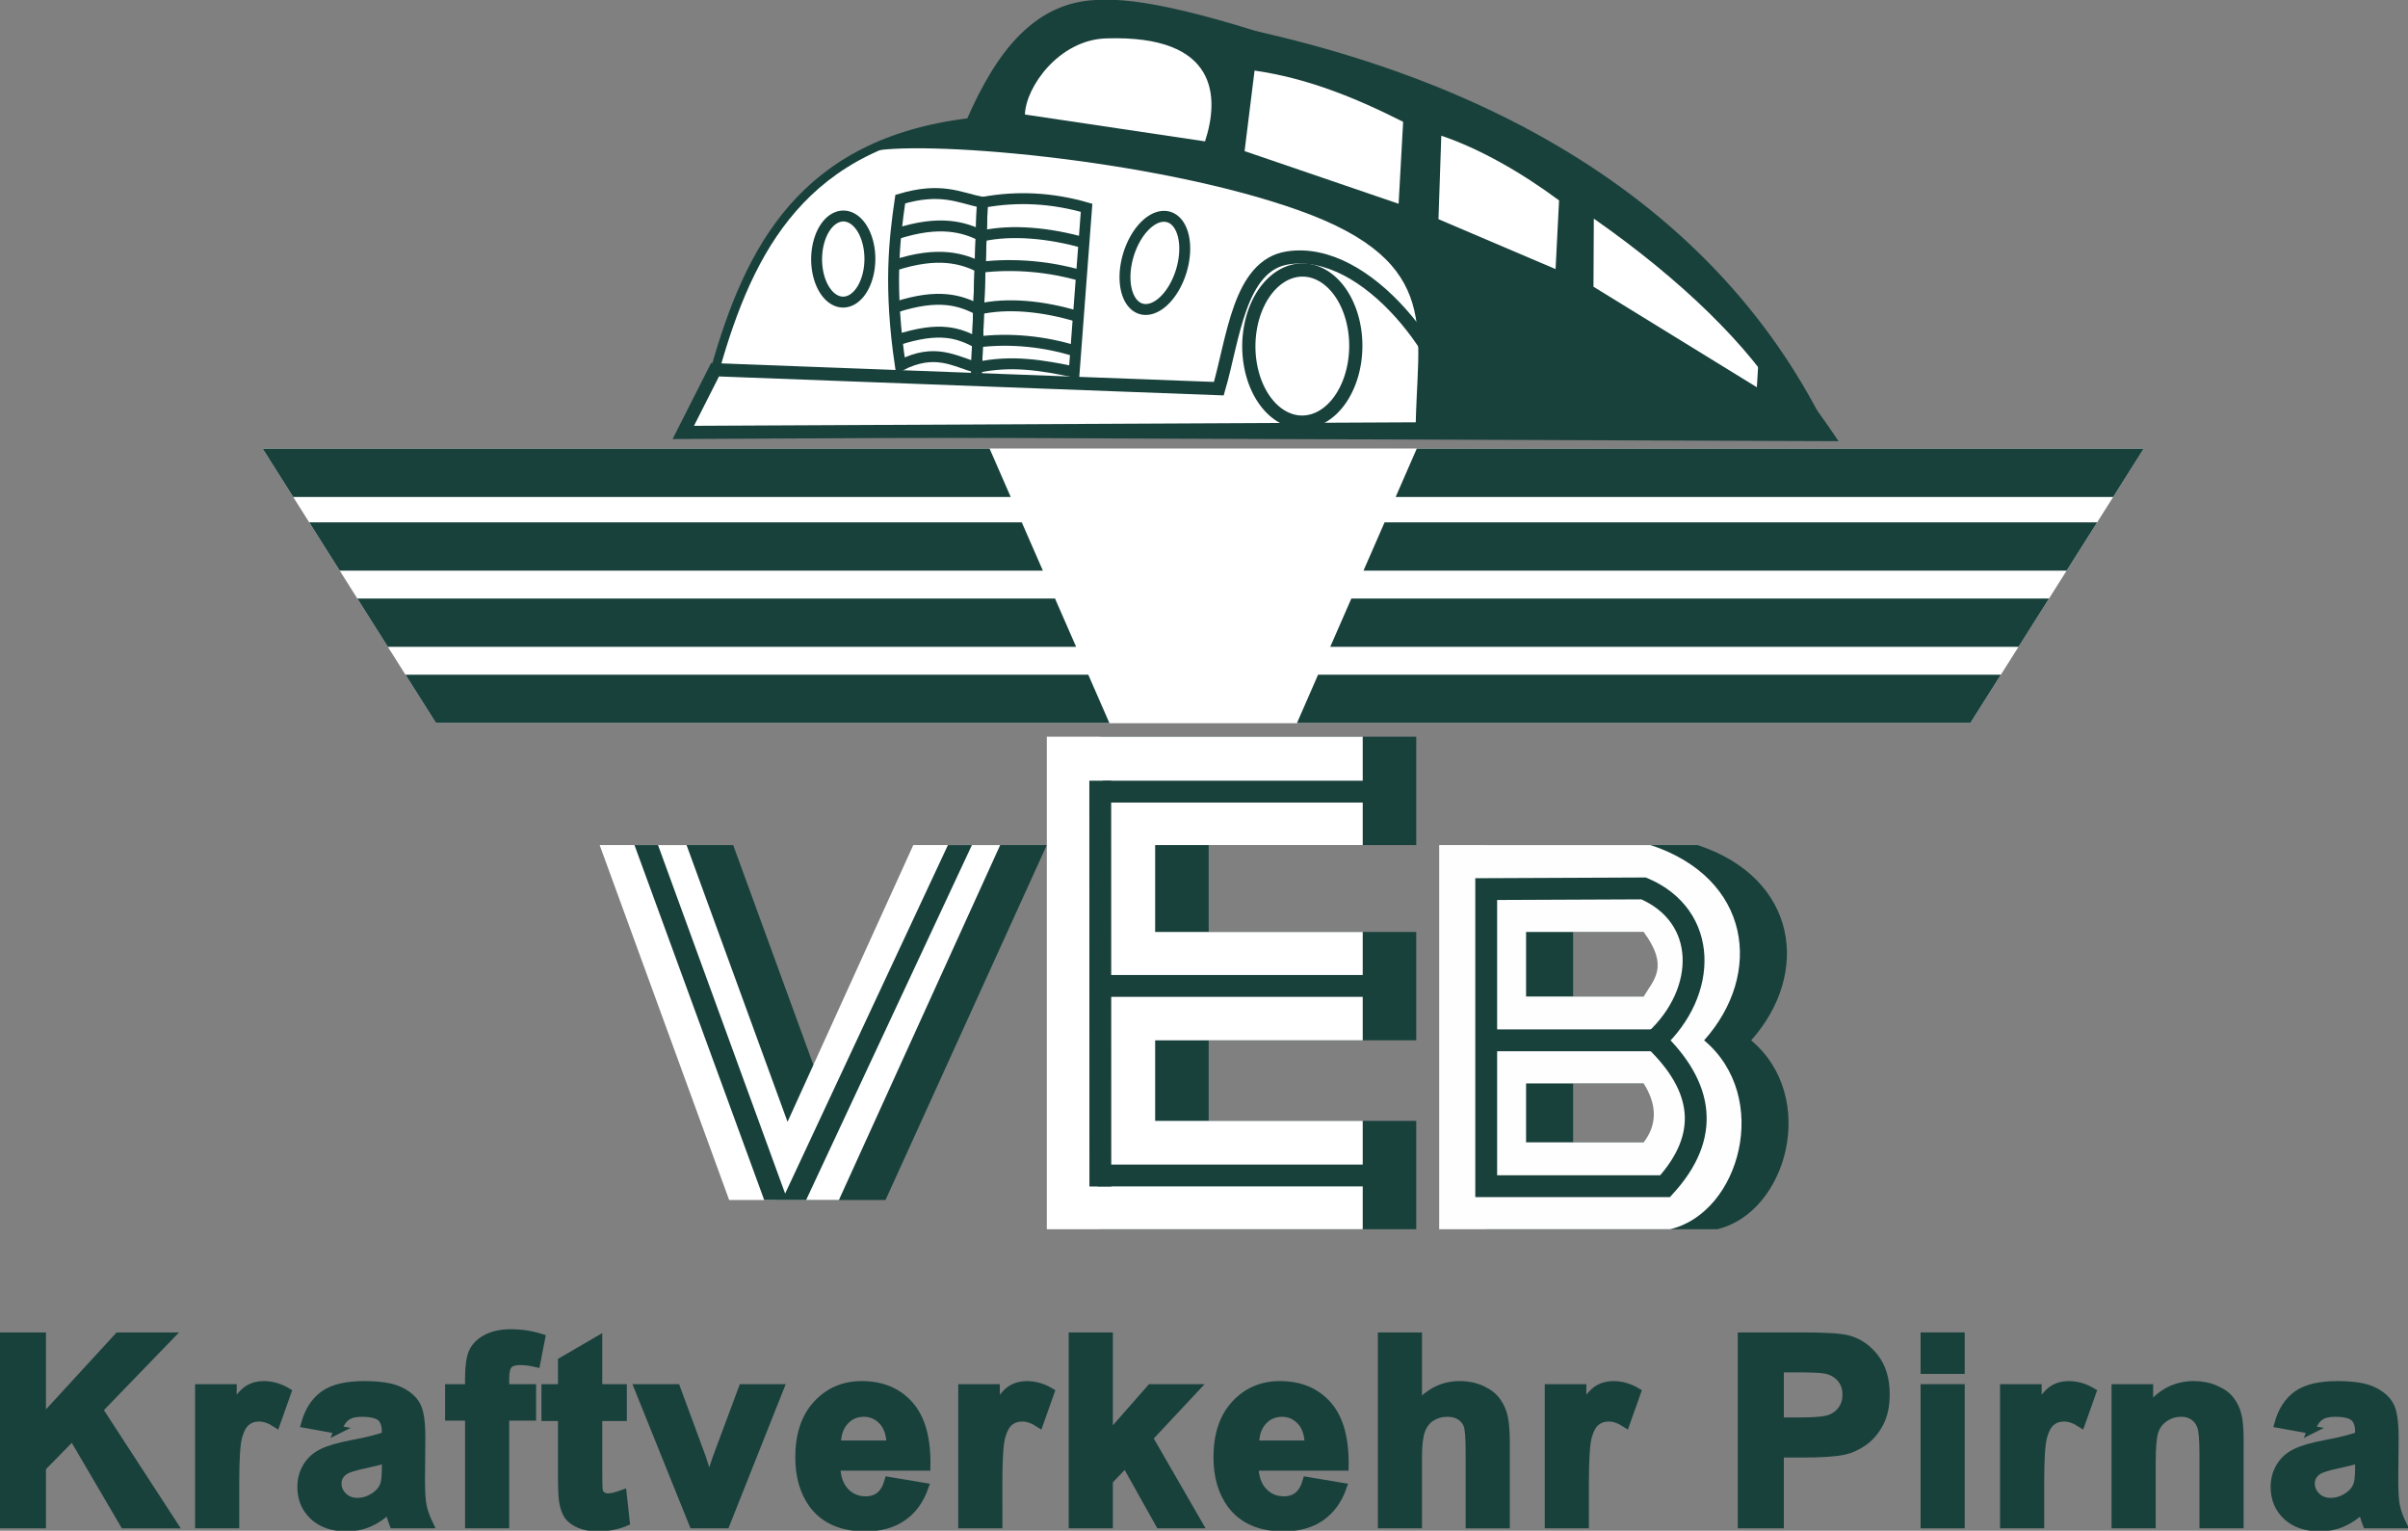 <?xml version="1.0" encoding="UTF-8" standalone="no"?>
<!-- Created with Inkscape (http://www.inkscape.org/) -->

<svg
   version="1.1"
   id="svg824"
   width="472.07"
   height="300"
   viewBox="0 0 472.07 300"
   xmlns="http://www.w3.org/2000/svg"
   xmlns:svg="http://www.w3.org/2000/svg">
  <rect x="0" y="0" width="472.07" height="300" fill="#808080" stroke="none"/>
  <defs
     id="defs828" />
  <g
     id="g11268"
     transform="matrix(0.803,0,0,0.803,51.493,1.1431757e-7)">
    <g
       id="g830"
       transform="translate(-131.811,-275.726)">
      <g
         id="g53018"
         transform="matrix(5.334,0,0,5.334,-571.265,-1194.988)">
        <path
           style="fill:#ffffff;fill-opacity:1;stroke:none;stroke-width:1px;stroke-linecap:butt;stroke-linejoin:miter;stroke-opacity:1"
           d="m 133.207,298.464 6.535,10.34 70.232,10e-6 7.931,-12.55 h -86.094 z"
           id="path52631" />
        <g
           id="g51401"
           transform="rotate(0.287,-1460.212,123.387)">
          <g
             id="g49829"
             transform="translate(5.218,-9.125)">
            <g
               id="g49568"
               transform="translate(0.625)">
              <g
                 id="g48367"
                 transform="translate(-2.188,0.062)">
                <path
                   style="opacity:1;fill:#ffffff;fill-opacity:1;stroke:#19413c;stroke-width:0.4;stroke-linecap:butt;stroke-linejoin:miter;stroke-miterlimit:4;stroke-dasharray:none;stroke-opacity:1"
                   d="m 148.25,296.5 1.438,-2.875 c 1.54,-5.558 3.99,-10.428 11.625,-11.375 1.336,-3.114 3.071,-5.47 6.062,-5.438 4.145,-0.215 16.919,4.611 22.48,8.192 5.561,3.581 10.895,11.433 10.895,11.433 z"
                   id="path30578" />
                <path
                   style="fill:#19413c;fill-opacity:1;stroke:none;stroke-width:1px;stroke-linecap:butt;stroke-linejoin:miter;stroke-opacity:1"
                   d="m 161.312,282.25 c -1.868,0.341 -3.446,0.797 -4.688,1.388 2.123,-0.603 13.025,0.199 19.755,2.563 6.73,2.364 5.378,5.567 5.392,10.076 l 18.979,0.16 c -4.967,-10.35 -15.971,-17.713 -33.961,-19.649 -3.061,0.508 -4.252,3.002 -5.476,5.462 z"
                   id="path36417" />
                <path
                   style="fill:none;stroke:#19413c;stroke-width:0.6;stroke-linecap:butt;stroke-linejoin:miter;stroke-miterlimit:4;stroke-dasharray:none;stroke-opacity:1"
                   d="m 149.688,293.625 23.062,0.75 c 0.657,-2.289 0.898,-5.647 3.125,-6 3.652,-0.578 7.494,4.625 7.913,7.774 L 148.25,296.5 Z"
                   id="path31960" />
                <path
                   id="path32193"
                   style="opacity:1;fill:#ffffff;stroke:#19413c;stroke-width:0.5;stroke-linecap:round;stroke-miterlimit:4;stroke-dasharray:none;paint-order:fill markers stroke"
                   d="m 156.75,288.531 a 1.219,1.969 0 0 1 -1.219,1.969 1.219,1.969 0 0 1 -1.219,-1.969 1.219,1.969 0 0 1 1.219,-1.969 1.219,1.969 0 0 1 1.219,1.969 z" />
                <path
                   id="path32195"
                   style="opacity:1;fill:#ffffff;stroke:#19413c;stroke-width:0.5;stroke-linecap:round;stroke-miterlimit:4;stroke-dasharray:none;paint-order:fill markers stroke"
                   transform="matrix(0.96,0.279,-0.283,0.959,0,0)"
                   d="m 245.88,229.81 a 1.265,2.194 0 0 1 -1.265,2.194 1.265,2.194 0 0 1 -1.265,-2.194 1.265,2.194 0 0 1 1.265,-2.194 1.265,2.194 0 0 1 1.265,2.194 z" />
                <path
                   style="fill:#ffffff;fill-opacity:1;stroke:none;stroke-width:0.2;stroke-linecap:butt;stroke-linejoin:miter;stroke-miterlimit:4;stroke-dasharray:none;stroke-opacity:1"
                   d="m 163.812,281.875 8.25,1.188 c 0.643,-1.995 0.616,-4.888 -4.562,-4.688 -2.137,0.083 -3.651,2.225 -3.688,3.5 z"
                   id="path32310" />
                <path
                   style="fill:#ffffff;fill-opacity:1;stroke:none;stroke-width:0.2;stroke-linecap:butt;stroke-linejoin:miter;stroke-miterlimit:4;stroke-dasharray:none;stroke-opacity:1"
                   d="m 173.875,283.5 0.438,-3.688 c 2.402,0.337 4.57,1.193 6.812,2.312 l -0.188,3.75 z"
                   id="path32312" />
                <path
                   style="fill:#ffffff;fill-opacity:1;stroke:none;stroke-width:0.2;stroke-linecap:butt;stroke-linejoin:miter;stroke-miterlimit:4;stroke-dasharray:none;stroke-opacity:1"
                   d="M 182.765,286.57 182.875,282.75 c 1.75,0.581 3.655,1.65 5.405,2.934 l -0.144,3.143 z"
                   id="path32314" />
                <path
                   style="fill:#ffffff;fill-opacity:1;stroke:none;stroke-width:0.2;stroke-linecap:butt;stroke-linejoin:miter;stroke-miterlimit:4;stroke-dasharray:none;stroke-opacity:1"
                   d="m 189.875,286.5 v 3.125 l 7.5,4.562 0.062,-1.094 c -3.205,-3.324 -5.25,-5.56 -7.562,-6.594 z"
                   id="path32316" />
                <path
                   style="fill:none;stroke:#19413c;stroke-width:0.5;stroke-linecap:butt;stroke-linejoin:miter;stroke-miterlimit:4;stroke-dasharray:none;stroke-opacity:1"
                   d="m 161.883,285.909 -0.221,7.557 c 1.594,-0.364 3.034,-0.113 4.464,0.177 l 0.53,-7.513 c -1.551,-0.438 -3.139,-0.533 -4.773,-0.221 z"
                   id="path33548" />
                <path
                   style="fill:none;stroke:#19413c;stroke-width:0.5;stroke-linecap:butt;stroke-linejoin:miter;stroke-miterlimit:4;stroke-dasharray:none;stroke-opacity:1"
                   d="m 161.883,285.909 c -1.076,-0.221 -1.899,-0.694 -3.757,-0.133 -0.267,1.886 -0.501,4.061 0.042,7.611 1.589,-0.823 2.46,-0.209 3.494,0.079 z"
                   id="path33550" />
                <path
                   style="fill:none;stroke:#19413c;stroke-width:0.5;stroke-linecap:butt;stroke-linejoin:miter;stroke-miterlimit:4;stroke-dasharray:none;stroke-opacity:1"
                   d="m 161.705,290.8 c 1.358,-0.328 3.024,-0.155 4.553,0.301"
                   id="path33745" />
                <path
                   style="fill:none;stroke:#19413c;stroke-width:0.5;stroke-linecap:butt;stroke-linejoin:miter;stroke-miterlimit:4;stroke-dasharray:none;stroke-opacity:1"
                   d="m 161.637,292.302 c 1.576,-0.217 3.184,-0.027 4.485,0.37"
                   id="path33780" />
                <path
                   style="fill:none;stroke:#19413c;stroke-width:0.5;stroke-linecap:butt;stroke-linejoin:miter;stroke-miterlimit:4;stroke-dasharray:none;stroke-opacity:1"
                   d="m 161.875,287.443 c 1.39,-0.313 3.095,-0.148 4.66,0.287"
                   id="path33745-0" />
                <path
                   style="fill:none;stroke:#19413c;stroke-width:0.5;stroke-linecap:butt;stroke-linejoin:miter;stroke-miterlimit:4;stroke-dasharray:none;stroke-opacity:1"
                   d="m 161.805,288.877 c 1.613,-0.207 3.258,-0.026 4.59,0.353"
                   id="path33780-1" />
                <path
                   style="fill:none;stroke:#19413c;stroke-width:0.5;stroke-linecap:butt;stroke-linejoin:miter;stroke-miterlimit:4;stroke-dasharray:none;stroke-opacity:1"
                   d="m 157.994,292.229 c 2.016,-0.671 2.851,-0.317 3.643,0.073"
                   id="path35703" />
                <path
                   style="fill:none;stroke:#19413c;stroke-width:0.5;stroke-linecap:butt;stroke-linejoin:miter;stroke-miterlimit:4;stroke-dasharray:none;stroke-opacity:1"
                   d="m 157.921,290.727 c 2.016,-0.671 2.991,-0.317 3.784,0.073"
                   id="path35703-5" />
                <path
                   style="fill:none;stroke:#19413c;stroke-width:0.5;stroke-linecap:butt;stroke-linejoin:miter;stroke-miterlimit:4;stroke-dasharray:none;stroke-opacity:1"
                   d="m 157.881,288.804 c 2.016,-0.671 3.132,-0.317 3.924,0.073"
                   id="path35703-7" />
                <path
                   style="fill:none;stroke:#19413c;stroke-width:0.5;stroke-linecap:butt;stroke-linejoin:miter;stroke-miterlimit:4;stroke-dasharray:none;stroke-opacity:1"
                   d="m 157.95,287.37 c 2.016,-0.671 3.132,-0.317 3.924,0.073"
                   id="path35703-4" />
              </g>
              <path
                 id="path48391"
                 style="opacity:1;fill:#ffffff;stroke:#19413c;stroke-width:0.605;stroke-linecap:round;stroke-miterlimit:4;stroke-dasharray:none;paint-order:fill markers stroke"
                 d="m 176.822,292.469 a 2.448,3.48 0 0 1 -2.448,3.48 2.448,3.48 0 0 1 -2.448,-3.48 2.448,3.48 0 0 1 2.448,-3.48 2.448,3.48 0 0 1 2.448,3.48 z" />
            </g>
            <path
               style="fill:none;stroke:#19413c;stroke-width:1px;stroke-linecap:butt;stroke-linejoin:miter;stroke-opacity:1"
               d="m 173.473,279.183 c 8.276,1.808 18.497,8.256 22.958,14.055"
               id="path46133" />
          </g>
        </g>
        <path
           id="path1340"
           style="fill:#ffffff;fill-opacity:1;stroke:none;stroke-width:1px;stroke-linecap:butt;stroke-linejoin:miter;stroke-opacity:1"
           d="m 165.084,296.256 5.48,12.549 h 4.293 4.295 l 5.479,-12.549 h -9.773 z" />
        <g
           id="g52578"
           style="stroke:none">
          <path
             style="fill:#19413c;fill-opacity:1;stroke:none;stroke-width:0.3;stroke-linecap:butt;stroke-linejoin:miter;stroke-miterlimit:4;stroke-dasharray:none;stroke-opacity:1"
             d="m 131.811,296.255 1.396,2.209 h 32.842 l -0.965,-2.209 z"
             id="path1441" />
          <path
             style="fill:#19413c;fill-opacity:1;stroke:none;stroke-width:0.3;stroke-linecap:butt;stroke-linejoin:miter;stroke-miterlimit:4;stroke-dasharray:none;stroke-opacity:1"
             d="m 133.941,299.626 1.396,2.209 h 32.184 l -0.965,-2.209 z"
             id="path1542" />
          <path
             style="fill:#19413c;fill-opacity:1;stroke:none;stroke-width:0.3;stroke-linecap:butt;stroke-linejoin:miter;stroke-miterlimit:4;stroke-dasharray:none;stroke-opacity:1"
             d="m 136.143,303.111 1.396,2.209 h 31.503 l -0.965,-2.209 z"
             id="path1610" />
          <path
             style="fill:#19413c;fill-opacity:1;stroke:none;stroke-width:0.3;stroke-linecap:butt;stroke-linejoin:miter;stroke-miterlimit:4;stroke-dasharray:none;stroke-opacity:1"
             d="m 138.346,306.595 1.396,2.209 h 30.822 l -0.965,-2.209 z"
             id="path1678" />
          <path
             style="fill:#19413c;fill-opacity:1;stroke:none;stroke-width:0.3;stroke-linecap:butt;stroke-linejoin:miter;stroke-miterlimit:4;stroke-dasharray:none;stroke-opacity:1"
             d="m 217.905,296.255 -1.396,2.209 H 183.667 l 0.965,-2.209 z"
             id="path1441-8" />
          <path
             style="fill:#19413c;fill-opacity:1;stroke:none;stroke-width:0.3;stroke-linecap:butt;stroke-linejoin:miter;stroke-miterlimit:4;stroke-dasharray:none;stroke-opacity:1"
             d="m 215.775,299.626 -1.396,2.209 h -32.184 l 0.965,-2.209 z"
             id="path1542-7" />
          <path
             style="fill:#19413c;fill-opacity:1;stroke:none;stroke-width:0.3;stroke-linecap:butt;stroke-linejoin:miter;stroke-miterlimit:4;stroke-dasharray:none;stroke-opacity:1"
             d="m 213.573,303.111 -1.396,2.209 h -31.503 l 0.965,-2.209 z"
             id="path1610-0" />
          <path
             style="fill:#19413c;fill-opacity:1;stroke:none;stroke-width:0.3;stroke-linecap:butt;stroke-linejoin:miter;stroke-miterlimit:4;stroke-dasharray:none;stroke-opacity:1"
             d="m 211.37,306.595 -1.396,2.209 h -30.822 l 0.965,-2.209 z"
             id="path1678-7" />
        </g>
        <path
           style="fill:none;stroke:#000000;stroke-width:1px;stroke-linecap:butt;stroke-linejoin:miter;stroke-opacity:1"
           d="m 147.235,314.391 v 0"
           id="path2810" />
        <path
           style="opacity:1;fill:#19413c;fill-opacity:1;stroke:none;stroke-width:1px;stroke-linecap:butt;stroke-linejoin:miter;stroke-opacity:1"
           d="m 149.369,314.391 5.927,16.24 h 5.023 l 7.382,-16.24 h -3.977 l -5.756,12.664 -4.622,-12.664 z"
           id="path3817-8" />
        <path
           style="opacity:1;fill:#ffffff;fill-opacity:1;stroke:none;stroke-width:1px;stroke-linecap:butt;stroke-linejoin:miter;stroke-opacity:1"
           d="m 147.235,314.391 5.927,16.24 h 5.023 l 7.382,-16.24 h -3.977 l -5.756,12.664 -4.622,-12.664 z"
           id="path3817" />
        <path
           style="opacity:1;fill:#19413c;fill-opacity:1;stroke:none;stroke-width:1px;stroke-linecap:butt;stroke-linejoin:miter;stroke-opacity:1"
           d="m 170.151,309.433 v 22.536 h 14.459 v -4.959 h -9.501 v -3.684 h 9.501 v -4.959 h -9.501 v -3.977 h 9.501 v -4.959 z"
           id="path4215-0" />
        <path
           style="opacity:1;fill:#ffffff;fill-opacity:1;stroke:none;stroke-width:1px;stroke-linecap:butt;stroke-linejoin:miter;stroke-opacity:1"
           d="m 167.701,309.433 v 22.536 h 14.459 v -4.959 h -9.501 v -3.684 h 9.501 v -4.959 h -9.501 v -3.977 h 9.501 v -4.959 z"
           id="path4215" />
        <path
           style="fill:none;stroke:#19413c;stroke-width:1px;stroke-linecap:butt;stroke-linejoin:miter;stroke-opacity:1"
           d="m 170.147,311.446 0.004,18.569"
           id="path6320" />
        <path
           style="fill:none;stroke:#19413c;stroke-width:1px;stroke-linecap:butt;stroke-linejoin:miter;stroke-opacity:1"
           d="M 182.317,329.51 H 170.032"
           id="path6355" />
        <path
           style="fill:none;stroke:#19413c;stroke-width:1px;stroke-linecap:butt;stroke-linejoin:miter;stroke-opacity:1"
           d="M 182.348,320.836 H 170.211"
           id="path6355-0" />
        <path
           style="fill:none;stroke:#19413c;stroke-width:1px;stroke-linecap:butt;stroke-linejoin:miter;stroke-opacity:1"
           d="M 182.363,311.946 H 170.271"
           id="path6355-09" />
        <g
           id="g52550">
          <path
             id="path4945-9"
             style="fill:#19413c;fill-opacity:1;stroke:none;stroke-width:1px;stroke-linecap:butt;stroke-linejoin:miter;stroke-opacity:1"
             d="m 187.812,314.391 v 17.578 l 10.573,2e-5 c 3.195,-0.761 4.649,-6.051 1.553,-8.643 2.73,-3.052 2.14,-7.423 -2.454,-8.936 z m 3.977,3.977 h 5.383 c 1.178,1.594 0.457,2.185 0,2.953 h -5.383 z m 0,6.93 h 5.383 c 0.621,0.977 0.618,1.895 0,2.695 h -5.383 z" />
          <path
             id="path4945"
             style="opacity:1;fill:#ffffff;fill-opacity:0.992;stroke:none;stroke-width:1px;stroke-linecap:butt;stroke-linejoin:miter;stroke-opacity:1"
             d="m 185.66,314.391 v 17.578 l 10.573,2e-5 c 3.195,-0.761 4.649,-6.051 1.553,-8.643 2.73,-3.052 2.14,-7.423 -2.454,-8.936 z m 3.977,3.977 h 5.383 c 1.178,1.594 0.457,2.185 0,2.953 h -5.383 z m 0,6.93 h 5.383 c 0.621,0.977 0.618,1.895 0,2.695 h -5.383 z" />
          <path
             style="fill:none;stroke:#19413c;stroke-width:1px;stroke-linecap:round;stroke-linejoin:miter;stroke-opacity:1"
             d="M 187.812,316.406 V 330 H 196 c 2.099,-2.308 1.756,-4.546 -0.453,-6.674 2.411,-2.228 2.438,-5.685 -0.528,-6.951 z"
             id="path10946" />
        </g>
        <path
           style="fill:none;stroke:#19413c;stroke-width:1px;stroke-linecap:round;stroke-linejoin:miter;stroke-opacity:1"
           d="m 187.906,323.326 h 7.641"
           id="path10948" />
        <path
           style="fill:#19413c;fill-opacity:1;stroke:none;stroke-width:1px;stroke-linecap:butt;stroke-linejoin:miter;stroke-opacity:1"
           d="m 148.828,314.391 5.938,16.24 h 1.919 l 7.588,-16.24 h -1.098 l -7.451,15.947 -5.818,-15.947 z"
           id="path21766" />
      </g>
    </g>
    <g
       aria-label="Kraftverkehr Pirna"
       id="text2759"
       style="font-size:64px;line-height:1.25;letter-spacing:2px;fill:#19413c;stroke:#19413c;stroke-width:2">
      <path
         d="m -63.153,372.006 v -45.812 h 9.25 v 20.344 l 18.688,-20.344 h 12.438 l -17.25,17.844 18.188,27.969 h -11.969 l -12.594,-21.5 -7.5,7.656 v 13.844 z"
         style="font-weight:bold;font-family:Arial;-inkscape-font-specification:'Arial Bold'"
         id="path11270" />
      <path
         d="m -6.715,372.006 h -8.781 v -33.188 h 8.156 v 4.719 q 2.094,-3.344 3.75,-4.406 1.688,-1.062 3.812,-1.062 3,0 5.781,1.656 l -2.719,7.656 q -2.219,-1.438 -4.125,-1.438 -1.844,0 -3.125,1.031 -1.281,1 -2.031,3.656 -0.719,2.656 -0.719,11.125 z"
         style="font-weight:bold;font-family:Arial;-inkscape-font-specification:'Arial Bold'"
         id="path11272" />
      <path
         d="m 18.347,348.944 -7.969,-1.438 q 1.344,-4.812 4.625,-7.125 3.281,-2.312 9.75,-2.312 5.875,0 8.75,1.406 2.875,1.375 4.031,3.531 1.188,2.125 1.188,7.844 l -0.094,10.25 q 0,4.375 0.406,6.469 0.438,2.062 1.594,4.438 h -8.688 q -0.344,-0.875 -0.844,-2.594 -0.219,-0.781 -0.312,-1.031 -2.25,2.188 -4.812,3.281 -2.562,1.094 -5.469,1.094 -5.125,0 -8.094,-2.781 -2.938,-2.781 -2.938,-7.031 0,-2.812 1.344,-5 1.344,-2.219 3.75,-3.375 2.438,-1.188 7,-2.062 6.156,-1.156 8.531,-2.156 v -0.875 q 0,-2.531 -1.25,-3.594 -1.25,-1.094 -4.719,-1.094 -2.344,0 -3.656,0.938 -1.312,0.906 -2.125,3.219 z m 11.75,7.125 q -1.688,0.562 -5.344,1.344 -3.656,0.781 -4.781,1.531 -1.719,1.219 -1.719,3.094 0,1.844 1.375,3.188 1.375,1.344 3.5,1.344 2.375,0 4.531,-1.562 1.594,-1.188 2.094,-2.906 0.344,-1.125 0.344,-4.281 z"
         style="font-weight:bold;font-family:Arial;-inkscape-font-specification:'Arial Bold'"
         id="path11274" />
      <path
         d="m 45.535,338.819 h 4.875 v -2.5 q 0,-4.188 0.875,-6.25 0.906,-2.062 3.281,-3.344 2.406,-1.312 6.062,-1.312 3.75,0 7.344,1.125 l -1.188,6.125 q -2.094,-0.5 -4.031,-0.5 -1.906,0 -2.75,0.906 -0.812,0.875 -0.812,3.406 v 2.344 h 6.562 v 6.906 h -6.562 v 26.281 h -8.781 v -26.281 h -4.875 z"
         style="font-weight:bold;font-family:Arial;-inkscape-font-specification:'Arial Bold'"
         id="path11276" />
      <path
         d="m 87.91,338.819 v 7 h -6 v 13.375 q 0,4.062 0.156,4.75 0.188,0.656 0.781,1.094 0.625,0.438 1.5,0.438 1.219,0 3.531,-0.844 l 0.75,6.812 q -3.062,1.312 -6.938,1.312 -2.375,0 -4.281,-0.781 -1.906,-0.812 -2.812,-2.062 -0.875,-1.281 -1.219,-3.438 -0.281,-1.531 -0.281,-6.188 v -14.469 h -4.031 v -7 h 4.031 v -6.594 l 8.812,-5.125 v 11.719 z"
         style="font-weight:bold;font-family:Arial;-inkscape-font-specification:'Arial Bold'"
         id="path11278" />
      <path
         d="m 105.128,372.006 -13.375,-33.188 h 9.219 l 6.25,16.938 1.812,5.656 q 0.719,-2.156 0.906,-2.844 0.438,-1.406 0.938,-2.812 l 6.312,-16.938 h 9.031 l -13.188,33.188 z"
         style="font-weight:bold;font-family:Arial;-inkscape-font-specification:'Arial Bold'"
         id="path11280" />
      <path
         d="m 152.816,361.444 8.75,1.469 q -1.688,4.812 -5.344,7.344 -3.625,2.5 -9.094,2.5 -8.656,0 -12.812,-5.656 -3.281,-4.531 -3.281,-11.438 0,-8.25 4.312,-12.906 4.312,-4.688 10.906,-4.688 7.406,0 11.688,4.906 4.281,4.875 4.094,14.969 h -22 q 0.094,3.906 2.125,6.094 2.031,2.156 5.062,2.156 2.062,0 3.469,-1.125 1.406,-1.125 2.125,-3.625 z m 0.5,-8.875 q -0.094,-3.812 -1.969,-5.781 -1.875,-2 -4.562,-2 -2.875,0 -4.75,2.094 -1.875,2.094 -1.844,5.688 z"
         style="font-weight:bold;font-family:Arial;-inkscape-font-specification:'Arial Bold'"
         id="path11282" />
      <path
         d="m 179.597,372.006 h -8.781 v -33.188 h 8.156 v 4.719 q 2.094,-3.344 3.75,-4.406 1.688,-1.062 3.812,-1.062 3,0 5.781,1.656 l -2.719,7.656 q -2.219,-1.438 -4.125,-1.438 -1.844,0 -3.125,1.031 -1.281,1 -2.031,3.656 -0.719,2.656 -0.719,11.125 z"
         style="font-weight:bold;font-family:Arial;-inkscape-font-specification:'Arial Bold'"
         id="path11284" />
      <path
         d="m 197.785,372.006 v -45.812 h 8.781 v 24.312 l 10.281,-11.688 h 10.812 l -11.344,12.125 12.156,21.062 h -9.469 l -8.344,-14.906 -4.094,4.281 v 10.625 z"
         style="font-weight:bold;font-family:Arial;-inkscape-font-specification:'Arial Bold'"
         id="path11286" />
      <path
         d="m 254.91,361.444 8.75,1.469 q -1.688,4.812 -5.344,7.344 -3.625,2.5 -9.094,2.5 -8.656,0 -12.812,-5.656 -3.281,-4.531 -3.281,-11.438 0,-8.25 4.312,-12.906 4.312,-4.688 10.906,-4.688 7.406,0 11.688,4.906 4.281,4.875 4.094,14.969 h -22 q 0.094,3.906 2.125,6.094 2.031,2.156 5.062,2.156 2.062,0 3.469,-1.125 1.406,-1.125 2.125,-3.625 z m 0.5,-8.875 q -0.094,-3.812 -1.969,-5.781 -1.875,-2 -4.562,-2 -2.875,0 -4.75,2.094 -1.875,2.094 -1.844,5.688 z"
         style="font-weight:bold;font-family:Arial;-inkscape-font-specification:'Arial Bold'"
         id="path11288" />
      <path
         d="m 282.035,326.194 v 16.844 q 4.25,-4.969 10.156,-4.969 3.031,0 5.469,1.125 2.438,1.125 3.656,2.875 1.25,1.75 1.688,3.875 0.469,2.125 0.469,6.594 v 19.469 h -8.781 v -17.531 q 0,-5.219 -0.5,-6.625 -0.5,-1.406 -1.781,-2.219 -1.25,-0.844 -3.156,-0.844 -2.188,0 -3.906,1.062 -1.719,1.062 -2.531,3.219 -0.781,2.125 -0.781,6.312 v 16.625 h -8.781 v -45.812 z"
         style="font-weight:bold;font-family:Arial;-inkscape-font-specification:'Arial Bold'"
         id="path11290" />
      <path
         d="m 322.785,372.006 h -8.781 v -33.188 h 8.156 v 4.719 q 2.094,-3.344 3.75,-4.406 1.688,-1.062 3.812,-1.062 3,0 5.781,1.656 l -2.719,7.656 q -2.219,-1.438 -4.125,-1.438 -1.844,0 -3.125,1.031 -1.281,1 -2.031,3.656 -0.719,2.656 -0.719,11.125 z"
         style="font-weight:bold;font-family:Arial;-inkscape-font-specification:'Arial Bold'"
         id="path11292" />
      <path
         d="m 361.128,372.006 v -45.812 h 14.844 q 8.438,0 11,0.688 3.938,1.031 6.594,4.5 2.656,3.438 2.656,8.906 0,4.219 -1.531,7.094 -1.531,2.875 -3.906,4.531 -2.344,1.625 -4.781,2.156 -3.312,0.656 -9.594,0.656 h -6.031 v 17.281 z m 9.25,-38.062 v 13 h 5.062 q 5.469,0 7.312,-0.719 1.844,-0.719 2.875,-2.25 1.062,-1.531 1.062,-3.562 0,-2.5 -1.469,-4.125 -1.469,-1.625 -3.719,-2.031 -1.656,-0.312 -6.656,-0.312 z"
         style="font-weight:bold;font-family:Arial;-inkscape-font-specification:'Arial Bold'"
         id="path11294" />
      <path
         d="m 405.753,334.319 v -8.125 h 8.781 v 8.125 z m 0,37.688 v -33.188 h 8.781 v 33.188 z"
         style="font-weight:bold;font-family:Arial;-inkscape-font-specification:'Arial Bold'"
         id="path11296" />
      <path
         d="m 433.941,372.006 h -8.781 v -33.188 h 8.156 v 4.719 q 2.094,-3.344 3.75,-4.406 1.688,-1.062 3.812,-1.062 3,0 5.781,1.656 l -2.719,7.656 q -2.219,-1.438 -4.125,-1.438 -1.844,0 -3.125,1.031 -1.281,1 -2.031,3.656 -0.719,2.656 -0.719,11.125 z"
         style="font-weight:bold;font-family:Arial;-inkscape-font-specification:'Arial Bold'"
         id="path11298" />
      <path
         d="m 482.628,372.006 h -8.781 v -16.938 q 0,-5.375 -0.562,-6.938 -0.562,-1.594 -1.844,-2.469 -1.25,-0.875 -3.031,-0.875 -2.281,0 -4.094,1.25 -1.812,1.25 -2.5,3.312 -0.656,2.062 -0.656,7.625 v 15.031 h -8.781 v -33.188 h 8.156 v 4.875 q 4.344,-5.625 10.938,-5.625 2.906,0 5.312,1.062 2.406,1.031 3.625,2.656 1.25,1.625 1.719,3.688 0.5,2.062 0.5,5.906 z"
         style="font-weight:bold;font-family:Arial;-inkscape-font-specification:'Arial Bold'"
         id="path11300" />
      <path
         d="m 500.097,348.944 -7.969,-1.438 q 1.344,-4.812 4.625,-7.125 3.281,-2.312 9.75,-2.312 5.875,0 8.75,1.406 2.875,1.375 4.031,3.531 1.188,2.125 1.188,7.844 l -0.094,10.25 q 0,4.375 0.406,6.469 0.438,2.062 1.594,4.438 h -8.688 q -0.344,-0.875 -0.844,-2.594 -0.219,-0.781 -0.312,-1.031 -2.25,2.188 -4.812,3.281 -2.562,1.094 -5.469,1.094 -5.125,0 -8.094,-2.781 -2.938,-2.781 -2.938,-7.031 0,-2.812 1.344,-5 1.344,-2.219 3.75,-3.375 2.438,-1.188 7,-2.062 6.156,-1.156 8.531,-2.156 v -0.875 q 0,-2.531 -1.25,-3.594 -1.25,-1.094 -4.719,-1.094 -2.344,0 -3.656,0.938 -1.312,0.906 -2.125,3.219 z m 11.75,7.125 q -1.688,0.562 -5.344,1.344 -3.656,0.781 -4.781,1.531 -1.719,1.219 -1.719,3.094 0,1.844 1.375,3.188 1.375,1.344 3.5,1.344 2.375,0 4.531,-1.562 1.594,-1.188 2.094,-2.906 0.344,-1.125 0.344,-4.281 z"
         style="font-weight:bold;font-family:Arial;-inkscape-font-specification:'Arial Bold'"
         id="path11302" />
    </g>
  </g>
</svg>
